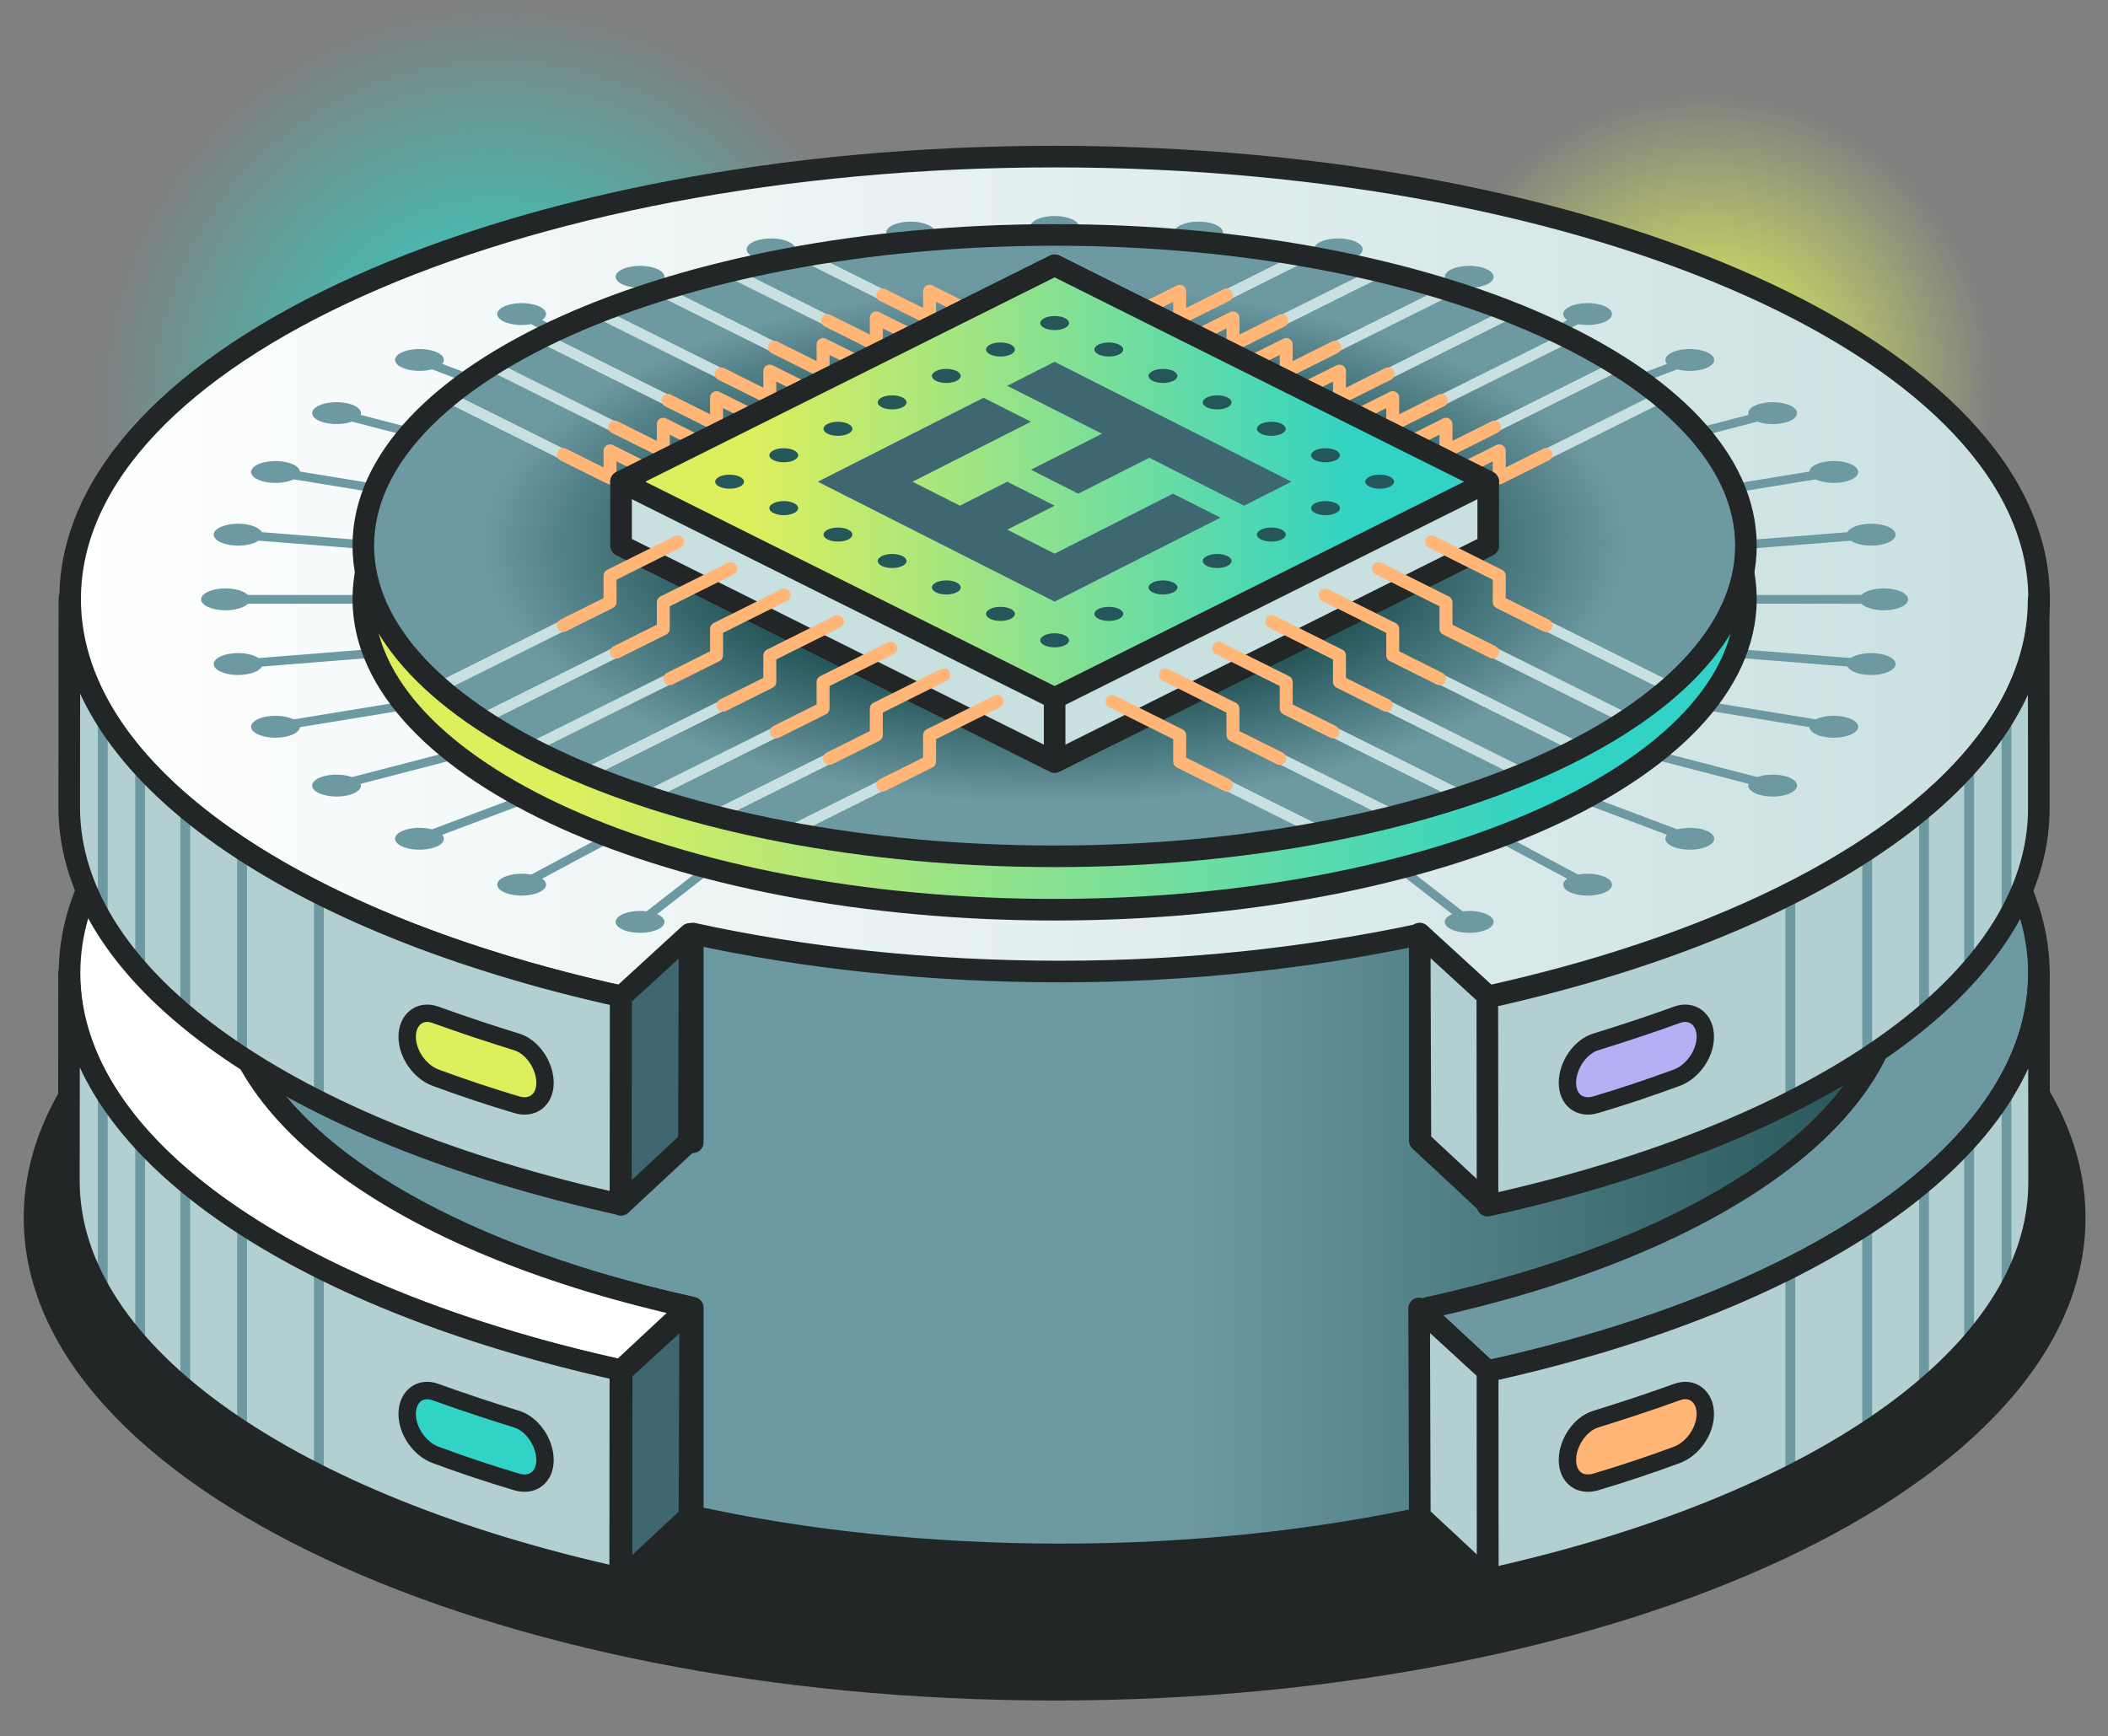 <svg width="488" height="402" viewBox="0 0 488 402" fill="none" xmlns="http://www.w3.org/2000/svg">
<rect x="0" y="0" width="488" height="402" fill="#808080" stroke="none"/>
<circle cx="115.118" cy="93.588" r="93.588" fill="url(#paint0_radial_6589_35669)"/>
<circle cx="394.777" cy="88.558" r="66.959" fill="url(#paint1_radial_6589_35669)"/>
<path d="M244.144 393.701C375.948 393.701 482.795 343.676 482.795 281.966C482.795 220.257 375.948 170.231 244.144 170.231C112.341 170.231 5.493 220.257 5.493 281.966C5.493 343.676 112.341 393.701 244.144 393.701Z" fill="#232627"/>
<path fill-rule="evenodd" clip-rule="evenodd" d="M472.005 225.46C472.005 265.852 419.978 300.794 344.392 317.468L344.429 365.66C420.016 348.986 472.089 314.053 472.052 273.652L472.005 225.46Z" fill="#B2D0D2"/>
<path fill-rule="evenodd" clip-rule="evenodd" d="M436.092 225.31C436.092 259.31 392.304 288.711 328.698 302.753V302.847L344.392 317.468C419.979 300.794 472.005 265.851 472.005 225.459C472.005 216.493 469.449 207.787 464.625 199.502L433.265 207.284L431.306 206.089C434.441 212.266 436.092 218.704 436.092 225.31Z" fill="#6D99A3" stroke="#232627" stroke-width="5" stroke-miterlimit="22.926" stroke-linejoin="round"/>
<path d="M244.145 241.116C370.014 241.116 472.052 195.257 472.052 138.686C472.052 82.115 370.014 36.256 244.145 36.256C118.275 36.256 16.238 82.115 16.238 138.686C16.238 195.257 118.275 241.116 244.145 241.116Z" fill="url(#paint2_linear_6589_35669)" stroke="#232627" stroke-width="5" stroke-miterlimit="22.926"/>
<path fill-rule="evenodd" clip-rule="evenodd" d="M244.145 50C247.27 50 249.799 51.138 249.799 52.538C249.799 53.938 247.27 55.076 244.145 55.076C241.028 55.076 238.5 53.938 238.5 52.538C238.5 51.138 241.028 50 244.145 50Z" fill="#6D99A3"/>
<path d="M244.145 52.538V75.043M277.482 53.844L268.777 76.014M309.794 57.735L292.663 78.887M340.118 64.089L315.075 83.581M367.531 72.711L335.322 89.953M391.184 83.338L352.808 97.8M410.377 95.645L366.99 106.898M424.522 109.268L377.44 116.965M433.181 123.786L383.841 127.695M436.092 138.761H385.996M433.181 153.737L383.841 149.827M424.522 168.255L377.44 160.557M410.377 181.878L366.99 170.625M391.184 194.184L352.808 179.722M367.531 204.812L335.322 187.578M340.118 213.433L315.066 193.951M148.171 213.433L173.223 193.951M120.767 204.812L152.967 187.578M97.105 194.184L135.482 179.722M77.922 181.878L121.299 170.625M63.777 168.255L110.849 160.557M55.118 153.737L104.458 149.827M52.207 138.761H102.302M55.118 123.786L104.458 127.695M63.777 109.268L110.849 116.965M77.922 95.645L121.299 106.898M97.105 83.338L135.482 97.8M120.767 72.711L152.967 89.944M148.171 64.089L173.223 83.581M178.495 57.735L195.635 78.878M210.816 53.844L219.512 76.004" stroke="#6D99A3" stroke-width="2.017" stroke-miterlimit="22.926"/>
<path fill-rule="evenodd" clip-rule="evenodd" d="M209.837 51.343C212.907 51.101 215.836 52.025 216.378 53.405C216.928 54.786 214.875 56.102 211.796 56.344C208.726 56.587 205.797 55.663 205.256 54.282C204.714 52.902 206.758 51.586 209.837 51.343Z" fill="#6D99A3"/>
<path fill-rule="evenodd" clip-rule="evenodd" d="M176.565 55.356C179.504 54.871 182.741 55.552 183.805 56.867C184.878 58.183 183.366 59.639 180.427 60.124C177.498 60.599 174.26 59.918 173.187 58.603C172.123 57.287 173.635 55.832 176.565 55.356Z" fill="#6D99A3"/>
<path fill-rule="evenodd" clip-rule="evenodd" d="M145.352 61.887C148.049 61.187 151.511 61.607 153.069 62.82C154.627 64.033 153.703 65.582 150.997 66.281C148.292 66.981 144.839 66.57 143.281 65.358C141.723 64.145 142.647 62.596 145.352 61.887Z" fill="#6D99A3"/>
<path fill-rule="evenodd" clip-rule="evenodd" d="M117.138 70.77C119.526 69.865 123.091 70.005 125.097 71.078C127.103 72.151 126.786 73.747 124.397 74.652C122.008 75.557 118.444 75.417 116.438 74.344C114.432 73.271 114.749 71.666 117.138 70.77Z" fill="#6D99A3"/>
<path fill-rule="evenodd" clip-rule="evenodd" d="M92.786 81.705C94.792 80.632 98.356 80.492 100.745 81.387C103.133 82.293 103.441 83.888 101.435 84.97C99.429 86.043 95.865 86.183 93.476 85.278C91.088 84.382 90.78 82.778 92.786 81.705Z" fill="#6D99A3"/>
<path fill-rule="evenodd" clip-rule="evenodd" d="M73.022 94.385C74.59 93.163 78.042 92.752 80.739 93.452C83.445 94.152 84.368 95.701 82.81 96.914C81.252 98.136 77.79 98.547 75.094 97.847C72.388 97.147 71.464 95.598 73.022 94.385Z" fill="#6D99A3"/>
<path fill-rule="evenodd" clip-rule="evenodd" d="M58.468 108.4C59.541 107.084 62.779 106.403 65.709 106.888C68.638 107.364 70.15 108.819 69.086 110.135C68.013 111.46 64.776 112.132 61.846 111.656C58.916 111.18 57.404 109.724 58.468 108.4Z" fill="#6D99A3"/>
<path fill-rule="evenodd" clip-rule="evenodd" d="M49.557 123.347C50.098 121.966 53.028 121.042 56.097 121.285C59.167 121.527 61.22 122.852 60.679 124.233C60.138 125.614 57.208 126.529 54.138 126.286C51.068 126.043 49.016 124.728 49.557 123.347Z" fill="#6D99A3"/>
<path fill-rule="evenodd" clip-rule="evenodd" d="M46.552 138.761C46.552 137.361 49.081 136.223 52.206 136.223C55.323 136.223 57.852 137.361 57.852 138.761C57.852 140.16 55.323 141.298 52.206 141.298C49.081 141.298 46.552 140.16 46.552 138.761Z" fill="#6D99A3"/>
<path fill-rule="evenodd" clip-rule="evenodd" d="M49.557 154.175C49.016 152.794 51.068 151.479 54.138 151.236C57.208 150.993 60.138 151.917 60.679 153.298C61.22 154.679 59.167 155.995 56.097 156.237C53.028 156.48 50.098 155.556 49.557 154.175Z" fill="#6D99A3"/>
<path fill-rule="evenodd" clip-rule="evenodd" d="M58.468 169.123C57.404 167.807 58.916 166.352 61.846 165.867C64.776 165.391 68.013 166.072 69.086 167.387C70.15 168.703 68.638 170.159 65.709 170.644C62.779 171.12 59.541 170.438 58.468 169.123Z" fill="#6D99A3"/>
<path fill-rule="evenodd" clip-rule="evenodd" d="M73.022 183.147C71.464 181.934 72.388 180.375 75.094 179.676C77.79 178.976 81.252 179.396 82.81 180.609C84.368 181.822 83.445 183.371 80.739 184.08C78.042 184.779 74.59 184.36 73.022 183.147Z" fill="#6D99A3"/>
<path fill-rule="evenodd" clip-rule="evenodd" d="M92.786 195.817C90.78 194.744 91.088 193.149 93.476 192.244C95.865 191.348 99.429 191.488 101.435 192.561C103.441 193.634 103.133 195.23 100.745 196.135C98.356 197.03 94.792 196.89 92.786 195.817Z" fill="#6D99A3"/>
<path fill-rule="evenodd" clip-rule="evenodd" d="M117.138 206.762C114.749 205.857 114.432 204.261 116.438 203.188C118.444 202.115 122.008 201.975 124.397 202.871C126.786 203.776 127.103 205.371 125.097 206.444C123.091 207.517 119.526 207.657 117.138 206.762Z" fill="#6D99A3"/>
<path fill-rule="evenodd" clip-rule="evenodd" d="M145.352 215.635C142.647 214.935 141.723 213.377 143.281 212.164C144.839 210.951 148.292 210.541 150.997 211.241C153.703 211.94 154.627 213.489 153.069 214.702C151.511 215.924 148.049 216.335 145.352 215.635Z" fill="#6D99A3"/>
<path fill-rule="evenodd" clip-rule="evenodd" d="M342.945 215.635C340.239 216.335 336.787 215.924 335.228 214.702C333.67 213.489 334.594 211.94 337.3 211.241C339.996 210.541 343.458 210.951 345.016 212.164C346.574 213.377 345.651 214.935 342.945 215.635Z" fill="#6D99A3"/>
<path fill-rule="evenodd" clip-rule="evenodd" d="M371.161 206.762C368.763 207.657 365.208 207.517 363.202 206.444C361.196 205.371 361.504 203.776 363.902 202.871C366.29 201.975 369.854 202.115 371.861 203.188C373.857 204.261 373.549 205.857 371.161 206.762Z" fill="#6D99A3"/>
<path fill-rule="evenodd" clip-rule="evenodd" d="M395.514 195.817C393.508 196.89 389.944 197.03 387.555 196.135C385.167 195.23 384.859 193.634 386.865 192.561C388.871 191.488 392.435 191.348 394.824 192.244C397.212 193.149 397.52 194.744 395.514 195.817Z" fill="#6D99A3"/>
<path fill-rule="evenodd" clip-rule="evenodd" d="M415.267 183.147C413.708 184.36 410.256 184.779 407.55 184.08C404.854 183.371 403.93 181.822 405.488 180.609C407.046 179.396 410.499 178.976 413.205 179.676C415.901 180.375 416.825 181.934 415.267 183.147Z" fill="#6D99A3"/>
<path fill-rule="evenodd" clip-rule="evenodd" d="M429.822 169.123C428.758 170.438 425.52 171.12 422.581 170.644C419.652 170.159 418.14 168.703 419.213 167.387C420.277 166.072 423.524 165.391 426.454 165.867C429.383 166.352 430.895 167.807 429.822 169.123Z" fill="#6D99A3"/>
<path fill-rule="evenodd" clip-rule="evenodd" d="M438.741 154.175C438.2 155.556 435.27 156.48 432.191 156.237C429.122 155.995 427.069 154.679 427.619 153.298C428.16 151.917 431.09 150.993 434.16 151.236C437.23 151.479 439.282 152.794 438.741 154.175Z" fill="#6D99A3"/>
<path fill-rule="evenodd" clip-rule="evenodd" d="M441.736 138.761C441.736 140.16 439.207 141.298 436.091 141.298C432.975 141.298 430.446 140.16 430.446 138.761C430.446 137.361 432.975 136.223 436.091 136.223C439.207 136.223 441.736 137.361 441.736 138.761Z" fill="#6D99A3"/>
<path fill-rule="evenodd" clip-rule="evenodd" d="M438.741 123.347C439.282 124.728 437.23 126.043 434.16 126.286C431.09 126.529 428.16 125.614 427.619 124.233C427.069 122.852 429.122 121.527 432.191 121.285C435.27 121.042 438.2 121.966 438.741 123.347Z" fill="#6D99A3"/>
<path fill-rule="evenodd" clip-rule="evenodd" d="M429.822 108.4C430.895 109.724 429.383 111.18 426.454 111.656C423.524 112.132 420.277 111.46 419.213 110.135C418.14 108.819 419.652 107.364 422.581 106.888C425.52 106.403 428.758 107.084 429.822 108.4Z" fill="#6D99A3"/>
<path fill-rule="evenodd" clip-rule="evenodd" d="M415.267 94.385C416.825 95.598 415.901 97.147 413.205 97.847C410.499 98.547 407.046 98.136 405.488 96.914C403.93 95.701 404.854 94.152 407.55 93.452C410.256 92.752 413.708 93.163 415.267 94.385Z" fill="#6D99A3"/>
<path fill-rule="evenodd" clip-rule="evenodd" d="M395.514 81.705C397.52 82.778 397.212 84.382 394.824 85.278C392.435 86.183 388.871 86.043 386.865 84.97C384.859 83.888 385.167 82.293 387.555 81.387C389.944 80.492 393.508 80.632 395.514 81.705Z" fill="#6D99A3"/>
<path fill-rule="evenodd" clip-rule="evenodd" d="M371.161 70.77C373.549 71.666 373.857 73.271 371.861 74.344C369.854 75.417 366.29 75.557 363.902 74.652C361.504 73.747 361.196 72.151 363.202 71.078C365.208 70.005 368.763 69.865 371.161 70.77Z" fill="#6D99A3"/>
<path fill-rule="evenodd" clip-rule="evenodd" d="M342.945 61.887C345.651 62.596 346.574 64.145 345.016 65.358C343.458 66.57 339.996 66.981 337.3 66.281C334.594 65.582 333.67 64.033 335.228 62.82C336.787 61.607 340.239 61.187 342.945 61.887Z" fill="#6D99A3"/>
<path fill-rule="evenodd" clip-rule="evenodd" d="M311.725 55.356C314.664 55.832 316.176 57.287 315.103 58.603C314.039 59.918 310.802 60.599 307.862 60.124C304.933 59.639 303.421 58.183 304.485 56.867C305.558 55.552 308.795 54.871 311.725 55.356Z" fill="#6D99A3"/>
<path fill-rule="evenodd" clip-rule="evenodd" d="M278.462 51.343C281.532 51.586 283.585 52.902 283.044 54.282C282.502 55.663 279.573 56.587 276.494 56.344C273.424 56.102 271.371 54.786 271.912 53.405C272.453 52.025 275.383 51.101 278.462 51.343Z" fill="#6D99A3"/>
<path d="M244.144 210.615C332.53 210.615 404.181 178.411 404.181 138.686C404.181 98.96 332.53 66.757 244.144 66.757C155.758 66.757 84.107 98.96 84.107 138.686C84.107 178.411 155.758 210.615 244.144 210.615Z" fill="url(#paint3_linear_6589_35669)" stroke="#232627" stroke-width="5" stroke-miterlimit="22.926" stroke-linejoin="round"/>
<path d="M244.144 198.252C332.53 198.252 404.181 166.049 404.181 126.323C404.181 86.598 332.53 54.395 244.144 54.395C155.758 54.395 84.107 86.598 84.107 126.323C84.107 166.049 155.758 198.252 244.144 198.252Z" fill="url(#paint4_radial_6589_35669)"/>
<path d="M386.621 159.12L357.902 144.807M305.922 192.701L283.92 181.737M130.396 105.237L103.608 91.894M323.025 188.922L296.255 175.579M142.722 99.088L113.723 84.635M338.616 184.397L308.581 169.43M155.057 92.93L125.348 78.132M352.77 179.153L320.907 163.272M167.382 86.772L138.402 72.337M365.525 173.209L333.241 157.124M179.708 80.623L152.92 67.271M376.843 166.547L345.567 150.965M192.043 74.465L168.754 62.867M204.369 68.316L186.202 59.256" stroke="#C9E0E0" stroke-width="2.5" stroke-miterlimit="22.926" stroke-linecap="round"/>
<path d="M101.678 159.12L130.397 144.807M182.368 192.701L204.369 181.737M357.903 105.237L384.691 91.894M165.265 188.922L192.044 175.579M345.568 99.088L374.576 84.635M149.683 184.397L179.709 169.43M333.242 92.93L362.941 78.132M135.529 179.153L167.383 163.272M320.917 86.781L349.897 72.337M122.774 173.209L155.058 157.124M308.582 80.623L335.37 67.271M111.456 166.547L142.723 150.965M296.256 74.465L319.536 62.867M283.921 68.316L302.088 59.256" stroke="#C9E0E0" stroke-width="2.5" stroke-miterlimit="22.926" stroke-linecap="round"/>
<path d="M244.144 198.252C332.53 198.252 404.181 166.049 404.181 126.323C404.181 86.598 332.53 54.395 244.144 54.395C155.758 54.395 84.107 86.598 84.107 126.323C84.107 166.049 155.758 198.252 244.144 198.252Z" stroke="#232627" stroke-width="5" stroke-miterlimit="22.926" stroke-linejoin="round"/>
<path fill-rule="evenodd" clip-rule="evenodd" d="M328.75 216.323C303.558 221.687 275.294 224.928 245.513 224.928C214.963 224.928 186.068 221.765 160.376 216.129V264.452C108.702 253.106 70.024 231.777 57.038 206.09C53.88 212.267 52.217 218.705 52.217 225.311C52.217 259.311 96.317 288.711 160.376 302.754V351.077C186.068 356.712 214.963 359.875 245.513 359.875C276.063 359.875 304.949 356.712 330.631 351.086L330.669 302.754C394.728 288.711 438.828 259.311 438.828 225.311C438.828 218.705 437.165 212.267 434.007 206.09C421.021 231.777 380.38 252.737 328.687 264.073C328.687 257.765 328.75 216.323 328.75 216.323Z" fill="url(#paint5_linear_6589_35669)" stroke="#232627" stroke-width="5" stroke-miterlimit="22.926" stroke-linejoin="round"/>
<path fill-rule="evenodd" clip-rule="evenodd" d="M344.428 365.66L344.391 317.468L328.529 302.922L328.688 351.002L344.428 365.66Z" fill="#B2D0D2" stroke="#232627" stroke-width="5" stroke-miterlimit="22.926" stroke-linejoin="round"/>
<path fill-rule="evenodd" clip-rule="evenodd" d="M344.568 278.877L344.521 230.676L328.659 216.139L328.818 264.209L344.568 278.877Z" fill="#B2D0D2" stroke="#232627" stroke-width="5" stroke-miterlimit="22.926" stroke-linejoin="round"/>
<path fill-rule="evenodd" clip-rule="evenodd" d="M143.869 365.744L143.916 317.543L159.778 303.006L159.61 351.077L143.869 365.744Z" fill="#3E6771" stroke="#232627" stroke-width="5" stroke-miterlimit="22.926" stroke-linejoin="round"/>
<path fill-rule="evenodd" clip-rule="evenodd" d="M143.74 278.952L143.787 230.76L159.649 216.223L159.481 264.293L143.74 278.952Z" fill="#3E6771" stroke="#232627" stroke-width="5" stroke-miterlimit="22.926" stroke-linejoin="round"/>
<path fill-rule="evenodd" clip-rule="evenodd" d="M471.939 138.929C471.939 179.32 419.903 214.263 344.317 230.937L344.363 279.129C419.95 262.455 472.014 227.522 471.986 187.121L471.939 138.929Z" fill="#B2D0D2"/>
<path d="M464.512 164.961V213.312M414.463 206.93V255.28M432.256 196.694C432.256 212.817 432.256 228.931 432.256 245.045M445.412 186.794C445.412 202.908 445.412 219.022 445.412 235.145M455.853 176.801C455.853 192.915 455.853 209.038 455.853 225.152" stroke="#6D99A3" stroke-width="2.279" stroke-miterlimit="22.926"/>
<path fill-rule="evenodd" clip-rule="evenodd" d="M472.005 225.46C472.005 265.852 419.978 300.794 344.392 317.468L344.429 365.66C420.016 348.986 472.089 314.053 472.052 273.652L472.005 225.46Z" fill="#B2D0D2"/>
<path d="M464.512 250.354V298.704M414.463 292.322V340.673M432.256 282.096C432.256 298.21 432.256 314.323 432.256 330.447M445.412 272.187C445.412 288.301 445.412 304.424 445.412 320.538M455.853 262.194C455.853 278.317 455.853 294.431 455.853 310.545" stroke="#6D99A3" stroke-width="2.279" stroke-miterlimit="22.926"/>
<path fill-rule="evenodd" clip-rule="evenodd" d="M52.011 225.133C52.011 259.134 95.799 288.534 159.405 302.577V302.67L143.711 317.291C68.124 300.617 16.098 265.674 16.098 225.283C16.098 216.316 18.663 207.62 23.478 199.325L54.838 207.107L56.797 205.913C53.662 212.089 52.011 218.527 52.011 225.133Z" fill="white" stroke="#232627" stroke-width="5" stroke-miterlimit="22.926" stroke-linejoin="round"/>
<path fill-rule="evenodd" clip-rule="evenodd" d="M16.162 138.752C16.162 179.144 68.199 214.086 143.785 230.76L143.738 278.952C68.152 262.278 16.088 227.345 16.125 186.944L16.162 138.752Z" fill="#B2D0D2"/>
<path fill-rule="evenodd" clip-rule="evenodd" d="M16.098 225.282C16.098 265.674 68.124 300.617 143.711 317.29L143.673 365.482C68.087 348.809 16.014 313.875 16.051 273.474L16.098 225.282Z" fill="#B2D0D2"/>
<path fill-rule="evenodd" clip-rule="evenodd" d="M100.799 234.94C107.34 237.31 113.573 239.353 119.628 241.229C123.249 242.348 126.169 246.678 126.169 250.68C126.169 254.674 123.267 256.848 119.628 255.766C113.461 253.928 107.191 251.856 100.799 249.486C97.235 248.161 94.259 244.028 94.259 240.034C94.259 236.032 97.226 233.652 100.799 234.94Z" fill="#DEEF5D" stroke="#232627" stroke-width="4.024" stroke-miterlimit="22.926" stroke-linejoin="round"/>
<path fill-rule="evenodd" clip-rule="evenodd" d="M100.799 322.282C107.34 324.643 113.573 326.686 119.628 328.562C123.249 329.681 126.169 334.011 126.169 338.013C126.169 342.016 123.267 344.181 119.628 343.098C113.461 341.27 107.191 339.189 100.799 336.819C97.235 335.494 94.259 331.361 94.259 327.367C94.259 323.364 97.226 320.985 100.799 322.282Z" fill="#30D3C5" stroke="#232627" stroke-width="4.024" stroke-miterlimit="22.926" stroke-linejoin="round"/>
<path fill-rule="evenodd" clip-rule="evenodd" d="M388.236 234.94C381.686 237.31 375.454 239.353 369.398 241.229C365.778 242.348 362.857 246.678 362.857 250.68C362.857 254.674 365.769 256.848 369.398 255.766C375.575 253.928 381.836 251.856 388.236 249.486C391.791 248.161 394.777 244.028 394.777 240.034C394.777 236.032 391.801 233.652 388.236 234.94Z" fill="#B3B0F5" stroke="#232627" stroke-width="4.024" stroke-miterlimit="22.926" stroke-linejoin="round"/>
<path fill-rule="evenodd" clip-rule="evenodd" d="M388.236 322.282C381.686 324.643 375.454 326.686 369.398 328.562C365.778 329.681 362.857 334.011 362.857 338.013C362.857 342.016 365.769 344.181 369.398 343.098C375.575 341.27 381.836 339.189 388.236 336.819C391.791 335.494 394.777 331.361 394.777 327.367C394.777 323.364 391.801 320.985 388.236 322.282Z" fill="#FFB677" stroke="#232627" stroke-width="4.024" stroke-miterlimit="22.926" stroke-linejoin="round"/>
<path d="M269.775 81.415C274.991 78.812 280.207 76.209 285.432 73.605C285.432 77.067 285.432 76.404 285.432 79.866C281.821 81.667 299.866 72.663 296.255 74.464M218.523 81.415C213.307 78.812 208.082 76.209 202.866 73.596C202.866 77.067 202.866 76.404 202.866 79.866C206.477 81.667 188.432 72.663 192.043 74.464M204.368 68.315L215.192 73.717V67.447L230.858 75.266M179.708 80.622C176.106 78.821 194.142 87.825 190.54 86.024C190.54 82.553 190.54 83.225 190.54 79.754C195.756 82.357 200.972 84.97 206.197 87.573M167.382 86.78C163.771 84.97 181.816 93.974 178.205 92.173C178.205 88.712 178.205 89.374 178.205 85.912C183.431 88.516 188.646 91.119 193.862 93.722M155.057 92.929C151.446 91.128 169.491 100.132 165.88 98.331C165.88 94.87 165.88 95.532 165.88 92.061C171.096 94.674 176.321 97.277 181.536 99.88M142.722 99.087C139.12 97.286 157.156 106.29 153.554 104.489C153.554 101.018 153.554 101.681 153.554 98.219C158.77 100.822 163.986 103.426 169.211 106.038M130.396 105.236L141.219 110.638V104.377L156.876 112.187M283.92 68.315L273.097 73.717V67.447L257.44 75.266M308.581 80.622C312.192 78.821 294.156 87.825 297.757 86.024C297.757 82.563 297.757 83.225 297.757 79.754C292.542 82.367 287.316 84.97 282.101 87.573M320.916 86.78C324.517 84.979 306.481 93.983 310.092 92.182C310.092 88.712 310.092 89.374 310.092 85.912C304.867 88.516 299.651 91.119 294.426 93.731M333.241 92.929C336.852 91.128 318.807 100.132 322.418 98.331C322.418 94.87 322.418 95.532 322.418 92.061C317.193 94.674 311.977 97.277 306.761 99.88M345.567 99.087C349.178 97.286 331.142 106.29 334.743 104.489C334.743 101.018 334.743 101.681 334.743 98.219C329.528 100.822 324.303 103.435 319.087 106.038M357.902 105.236L347.078 110.638V104.377L331.412 112.187" stroke="#FFB677" stroke-width="3" stroke-miterlimit="22.926" stroke-linecap="round" stroke-linejoin="round"/>
<path fill-rule="evenodd" clip-rule="evenodd" d="M143.776 126.323V111.525L244.144 61.42L344.522 111.525V126.323L244.144 176.437L143.776 126.323Z" fill="#C9E0E0" stroke="#232627" stroke-width="5" stroke-miterlimit="22.926" stroke-linejoin="round"/>
<path fill-rule="evenodd" clip-rule="evenodd" d="M143.776 111.525L244.144 61.42L344.522 111.525L244.144 161.63L143.776 111.525Z" fill="url(#paint6_linear_6589_35669)" stroke="#232627" stroke-width="5" stroke-miterlimit="22.926" stroke-linejoin="round"/>
<path d="M169.211 131.623C163.986 134.226 158.77 136.829 153.554 139.433C153.554 142.904 153.554 142.101 153.554 145.563C149.943 147.364 146.332 149.164 142.722 150.965M156.876 125.465L141.219 133.284V139.405L130.396 144.807M181.536 137.772C176.321 140.384 171.096 142.988 165.88 145.591C165.88 149.052 165.88 148.25 165.88 151.721C162.269 153.522 158.667 155.322 155.057 157.123M193.871 143.93C188.646 146.533 183.431 149.136 178.205 151.749C178.205 155.21 178.205 154.408 178.205 157.87C174.604 159.67 170.993 161.471 167.382 163.272M206.197 150.079C200.972 152.691 195.756 155.294 190.54 157.898C190.54 161.359 190.54 160.557 190.54 164.028C186.93 165.829 183.319 167.629 179.708 169.43M218.523 156.237C213.307 158.84 208.082 161.453 202.866 164.056C202.866 167.517 202.866 166.715 202.866 170.186C199.255 171.987 195.654 173.788 192.043 175.579M230.858 162.395L215.192 170.205V176.335L204.368 181.737" stroke="#FFB677" stroke-width="3" stroke-miterlimit="22.926" stroke-linecap="round" stroke-linejoin="round"/>
<path d="M244.146 161.63V176.437" stroke="#232627" stroke-width="5" stroke-miterlimit="22.926" stroke-linejoin="round"/>
<path d="M319.087 131.623C324.303 134.226 329.528 136.829 334.743 139.433C334.743 142.904 334.743 142.101 334.743 145.563C338.354 147.364 341.956 149.164 345.567 150.965M331.412 125.465L347.078 133.284V139.414L357.902 144.816M306.761 137.772C311.977 140.384 317.193 142.988 322.418 145.591C322.418 149.052 322.418 148.25 322.418 151.721C326.019 153.522 329.63 155.322 333.241 157.123M294.426 143.93C299.651 146.533 304.867 149.136 310.083 151.749C310.083 155.21 310.083 154.408 310.083 157.87C313.694 159.67 317.305 161.471 320.906 163.272M282.101 150.079C287.316 152.691 292.542 155.294 297.757 157.898C297.757 161.359 297.757 160.557 297.757 164.028C301.368 165.829 304.97 167.629 308.581 169.43M269.775 156.237C274.991 158.84 280.207 161.453 285.432 164.056C285.432 167.517 285.432 166.715 285.432 170.186C289.033 171.987 292.644 173.788 296.255 175.588M257.44 162.395L273.097 170.205V176.335L283.92 181.737" stroke="#FFB677" stroke-width="3" stroke-miterlimit="22.926" stroke-linecap="round" stroke-linejoin="round"/>
<path fill-rule="evenodd" clip-rule="evenodd" d="M298.97 111.525C280.692 102.269 262.423 93.013 244.144 83.767L233.171 89.318L255.108 100.422L238.658 108.744L249.621 114.296L266.071 105.973L287.998 117.077L298.97 111.525ZM244.144 128.18L233.171 122.628L244.144 117.077L233.181 111.525L222.217 117.077L211.245 111.525L238.658 97.641L227.694 92.089C214.902 98.565 202.11 105.049 189.318 111.525L244.144 139.283C256.936 132.808 269.728 126.323 282.521 119.848L271.557 114.296L244.144 128.18Z" fill="#3E6771"/>
<path fill-rule="evenodd" clip-rule="evenodd" d="M166.543 110.368C167.849 109.733 169.958 109.733 171.264 110.368C172.561 111.002 172.561 112.038 171.264 112.672C169.958 113.307 167.849 113.307 166.543 112.672C165.237 112.038 165.237 111.002 166.543 110.368ZM254.334 140.972C255.631 140.337 257.749 140.337 259.046 140.972C260.352 141.606 260.352 142.642 259.046 143.276C257.749 143.911 255.631 143.911 254.334 143.276C253.028 142.642 253.028 141.606 254.334 140.972ZM266.874 134.851C268.171 134.216 270.289 134.216 271.586 134.851C272.892 135.485 272.892 136.521 271.586 137.156C270.289 137.79 268.171 137.79 266.874 137.156C265.568 136.521 265.568 135.485 266.874 134.851ZM279.414 128.73C280.711 128.096 282.829 128.096 284.126 128.73C285.432 129.365 285.432 130.4 284.126 131.035C282.829 131.669 280.711 131.669 279.414 131.035C278.108 130.4 278.108 129.365 279.414 128.73ZM291.955 122.609C293.251 121.975 295.369 121.975 296.676 122.609C297.973 123.244 297.973 124.279 296.676 124.914C295.369 125.548 293.251 125.548 291.955 124.914C290.648 124.279 290.648 123.244 291.955 122.609ZM304.495 116.489C305.801 115.854 307.91 115.854 309.216 116.489C310.513 117.123 310.513 118.159 309.216 118.793C307.91 119.428 305.801 119.428 304.495 118.793C303.188 118.159 303.188 117.123 304.495 116.489ZM321.756 110.368C323.053 111.002 323.053 112.038 321.756 112.672C320.45 113.307 318.341 113.307 317.035 112.672C315.729 112.038 315.729 111.002 317.035 110.368C318.341 109.733 320.45 109.733 321.756 110.368ZM259.046 79.764C260.352 80.407 260.352 81.434 259.046 82.068C257.749 82.703 255.631 82.703 254.334 82.068C253.028 81.434 253.028 80.407 254.334 79.764C255.631 79.129 257.749 79.129 259.046 79.764ZM271.586 85.885C272.892 86.528 272.892 87.555 271.586 88.189C270.289 88.824 268.171 88.824 266.874 88.189C265.568 87.555 265.568 86.528 266.874 85.885C268.171 85.25 270.289 85.25 271.586 85.885ZM284.126 92.005C285.432 92.64 285.432 93.675 284.126 94.31C282.829 94.944 280.711 94.944 279.414 94.31C278.108 93.675 278.108 92.64 279.414 92.005C280.711 91.371 282.829 91.371 284.126 92.005ZM296.676 98.126C297.973 98.761 297.973 99.796 296.676 100.431C295.369 101.065 293.251 101.065 291.955 100.431C290.648 99.796 290.648 98.761 291.955 98.126C293.251 97.492 295.369 97.492 296.676 98.126ZM309.216 104.247C310.513 104.881 310.513 105.917 309.216 106.552C307.91 107.186 305.801 107.186 304.495 106.552C303.188 105.917 303.188 104.881 304.495 104.247C305.801 103.612 307.91 103.612 309.216 104.247ZM246.506 147.093C247.812 147.727 247.812 148.763 246.506 149.397C245.209 150.032 243.091 150.032 241.784 149.397C240.487 148.763 240.487 147.727 241.784 147.093C243.091 146.458 245.209 146.458 246.506 147.093ZM183.805 116.489C185.102 117.123 185.102 118.159 183.805 118.793C182.498 119.428 180.39 119.428 179.083 118.793C177.777 118.159 177.777 117.123 179.083 116.489C180.39 115.854 182.498 115.854 183.805 116.489ZM196.345 122.609C197.651 123.244 197.651 124.279 196.345 124.914C195.039 125.548 192.93 125.548 191.624 124.914C190.317 124.279 190.317 123.244 191.624 122.609C192.93 121.975 195.039 121.975 196.345 122.609ZM208.885 128.73C210.191 129.365 210.191 130.4 208.885 131.035C207.579 131.669 205.47 131.669 204.164 131.035C202.867 130.4 202.867 129.365 204.164 128.73C205.47 128.096 207.579 128.096 208.885 128.73ZM221.425 134.851C222.731 135.485 222.731 136.521 221.425 137.156C220.119 137.79 218.01 137.79 216.704 137.156C215.407 136.521 215.407 135.485 216.704 134.851C218.01 134.216 220.119 134.216 221.425 134.851ZM233.965 140.972C235.272 141.606 235.272 142.642 233.965 143.276C232.659 143.911 230.55 143.911 229.244 143.276C227.947 142.642 227.947 141.606 229.244 140.972C230.55 140.337 232.659 140.337 233.965 140.972ZM241.784 73.643C243.091 73.008 245.209 73.008 246.506 73.643C247.812 74.287 247.812 75.313 246.506 75.948C245.209 76.582 243.091 76.582 241.784 75.948C240.487 75.313 240.487 74.287 241.784 73.643ZM179.083 104.247C180.39 103.612 182.498 103.612 183.805 104.247C185.102 104.881 185.102 105.917 183.805 106.552C182.498 107.186 180.39 107.186 179.083 106.552C177.777 105.917 177.777 104.881 179.083 104.247ZM191.624 98.126C192.93 97.492 195.039 97.492 196.345 98.126C197.651 98.761 197.651 99.796 196.345 100.431C195.039 101.065 192.93 101.065 191.624 100.431C190.317 99.796 190.317 98.761 191.624 98.126ZM204.164 92.005C205.47 91.371 207.579 91.371 208.885 92.005C210.191 92.64 210.191 93.675 208.885 94.31C207.579 94.944 205.47 94.944 204.164 94.31C202.867 93.675 202.867 92.64 204.164 92.005ZM216.704 85.885C218.01 85.25 220.119 85.25 221.425 85.885C222.731 86.528 222.731 87.555 221.425 88.189C220.119 88.824 218.01 88.824 216.704 88.189C215.407 87.555 215.407 86.528 216.704 85.885ZM229.244 79.764C230.55 79.129 232.659 79.129 233.965 79.764C235.272 80.407 235.272 81.434 233.965 82.068C232.659 82.703 230.55 82.703 229.244 82.068C227.947 81.434 227.947 80.407 229.244 79.764Z" fill="#255659"/>
<path fill-rule="evenodd" clip-rule="evenodd" d="M471.939 138.929C471.939 179.32 419.903 214.263 344.317 230.937L344.363 279.129C419.95 262.455 472.014 227.522 471.986 187.121L471.939 138.929Z" stroke="#232627" stroke-width="5" stroke-miterlimit="22.926" stroke-linejoin="round"/>
<path fill-rule="evenodd" clip-rule="evenodd" d="M472.005 225.46C472.005 265.852 419.978 300.794 344.392 317.468L344.429 365.66C420.016 348.986 472.089 314.053 472.052 273.652L472.005 225.46Z" stroke="#232627" stroke-width="5" stroke-miterlimit="22.926" stroke-linejoin="round"/>
<path d="M23.786 164.961V213.312M73.826 206.93V255.28M56.042 196.694C56.042 212.817 56.042 228.931 56.042 245.045M42.886 186.794C42.886 202.908 42.886 219.022 42.886 235.145M32.445 176.801C32.445 192.915 32.445 209.038 32.445 225.152" stroke="#6D99A3" stroke-width="2.279" stroke-miterlimit="22.926"/>
<path d="M23.786 250.354V298.704M73.826 292.322V340.673M56.042 282.096C56.042 298.21 56.042 314.323 56.042 330.447M42.886 272.187C42.886 288.301 42.886 304.424 42.886 320.538M32.445 262.194C32.445 278.317 32.445 294.431 32.445 310.545" stroke="#6D99A3" stroke-width="2.279" stroke-miterlimit="22.926"/>
<path fill-rule="evenodd" clip-rule="evenodd" d="M16.069 138.648C16.069 179.04 68.096 213.983 143.682 230.657L143.636 278.849C68.049 262.175 15.985 227.242 16.023 186.84L16.069 138.648Z" stroke="#232627" stroke-width="5" stroke-miterlimit="22.926" stroke-linejoin="round"/>
<path fill-rule="evenodd" clip-rule="evenodd" d="M15.995 225.18C15.995 265.571 68.031 300.514 143.618 317.188L143.571 365.38C67.984 348.706 15.911 313.773 15.948 273.372L15.995 225.18Z" stroke="#232627" stroke-width="5" stroke-miterlimit="22.926" stroke-linejoin="round"/>
<defs>
<radialGradient id="paint0_radial_6589_35669" cx="0" cy="0" r="1" gradientUnits="userSpaceOnUse" gradientTransform="translate(115.118 93.588) rotate(90) scale(93.588)">
<stop offset="0.12" stop-color="#30D3C5"/>
<stop offset="1" stop-color="#30D3C5" stop-opacity="0"/>
</radialGradient>
<radialGradient id="paint1_radial_6589_35669" cx="0" cy="0" r="1" gradientUnits="userSpaceOnUse" gradientTransform="translate(394.777 88.558) rotate(90) scale(66.959)">
<stop offset="0.12" stop-color="#DEEF5D"/>
<stop offset="1" stop-color="#DEEF5D" stop-opacity="0"/>
</radialGradient>
<linearGradient id="paint2_linear_6589_35669" x1="16.247" y1="138.686" x2="472.052" y2="138.686" gradientUnits="userSpaceOnUse">
<stop stop-color="white"/>
<stop offset="1" stop-color="#C9E0E0"/>
</linearGradient>
<linearGradient id="paint3_linear_6589_35669" x1="130.984" y1="138.686" x2="357.304" y2="138.686" gradientUnits="userSpaceOnUse">
<stop stop-color="#DEEF5D"/>
<stop offset="1" stop-color="#30D3C5"/>
</linearGradient>
<radialGradient id="paint4_radial_6589_35669" cx="0" cy="0" r="1" gradientUnits="userSpaceOnUse" gradientTransform="translate(244.144 126.106) scale(160.037 72.146)">
<stop stop-color="#255659"/>
<stop offset="0.495" stop-color="#255659"/>
<stop offset="0.831" stop-color="#6D99A3"/>
<stop offset="1" stop-color="#6D99A3"/>
</radialGradient>
<linearGradient id="paint5_linear_6589_35669" x1="55.7" y1="206.09" x2="435.587" y2="206.09" gradientUnits="userSpaceOnUse">
<stop offset="0.572" stop-color="#6D99A3"/>
<stop offset="1" stop-color="#255659"/>
</linearGradient>
<linearGradient id="paint6_linear_6589_35669" x1="173.177" y1="111.525" x2="315.122" y2="111.525" gradientUnits="userSpaceOnUse">
<stop stop-color="#DEEF5D"/>
<stop offset="1" stop-color="#30D3C5"/>
</linearGradient>
</defs>
</svg>
